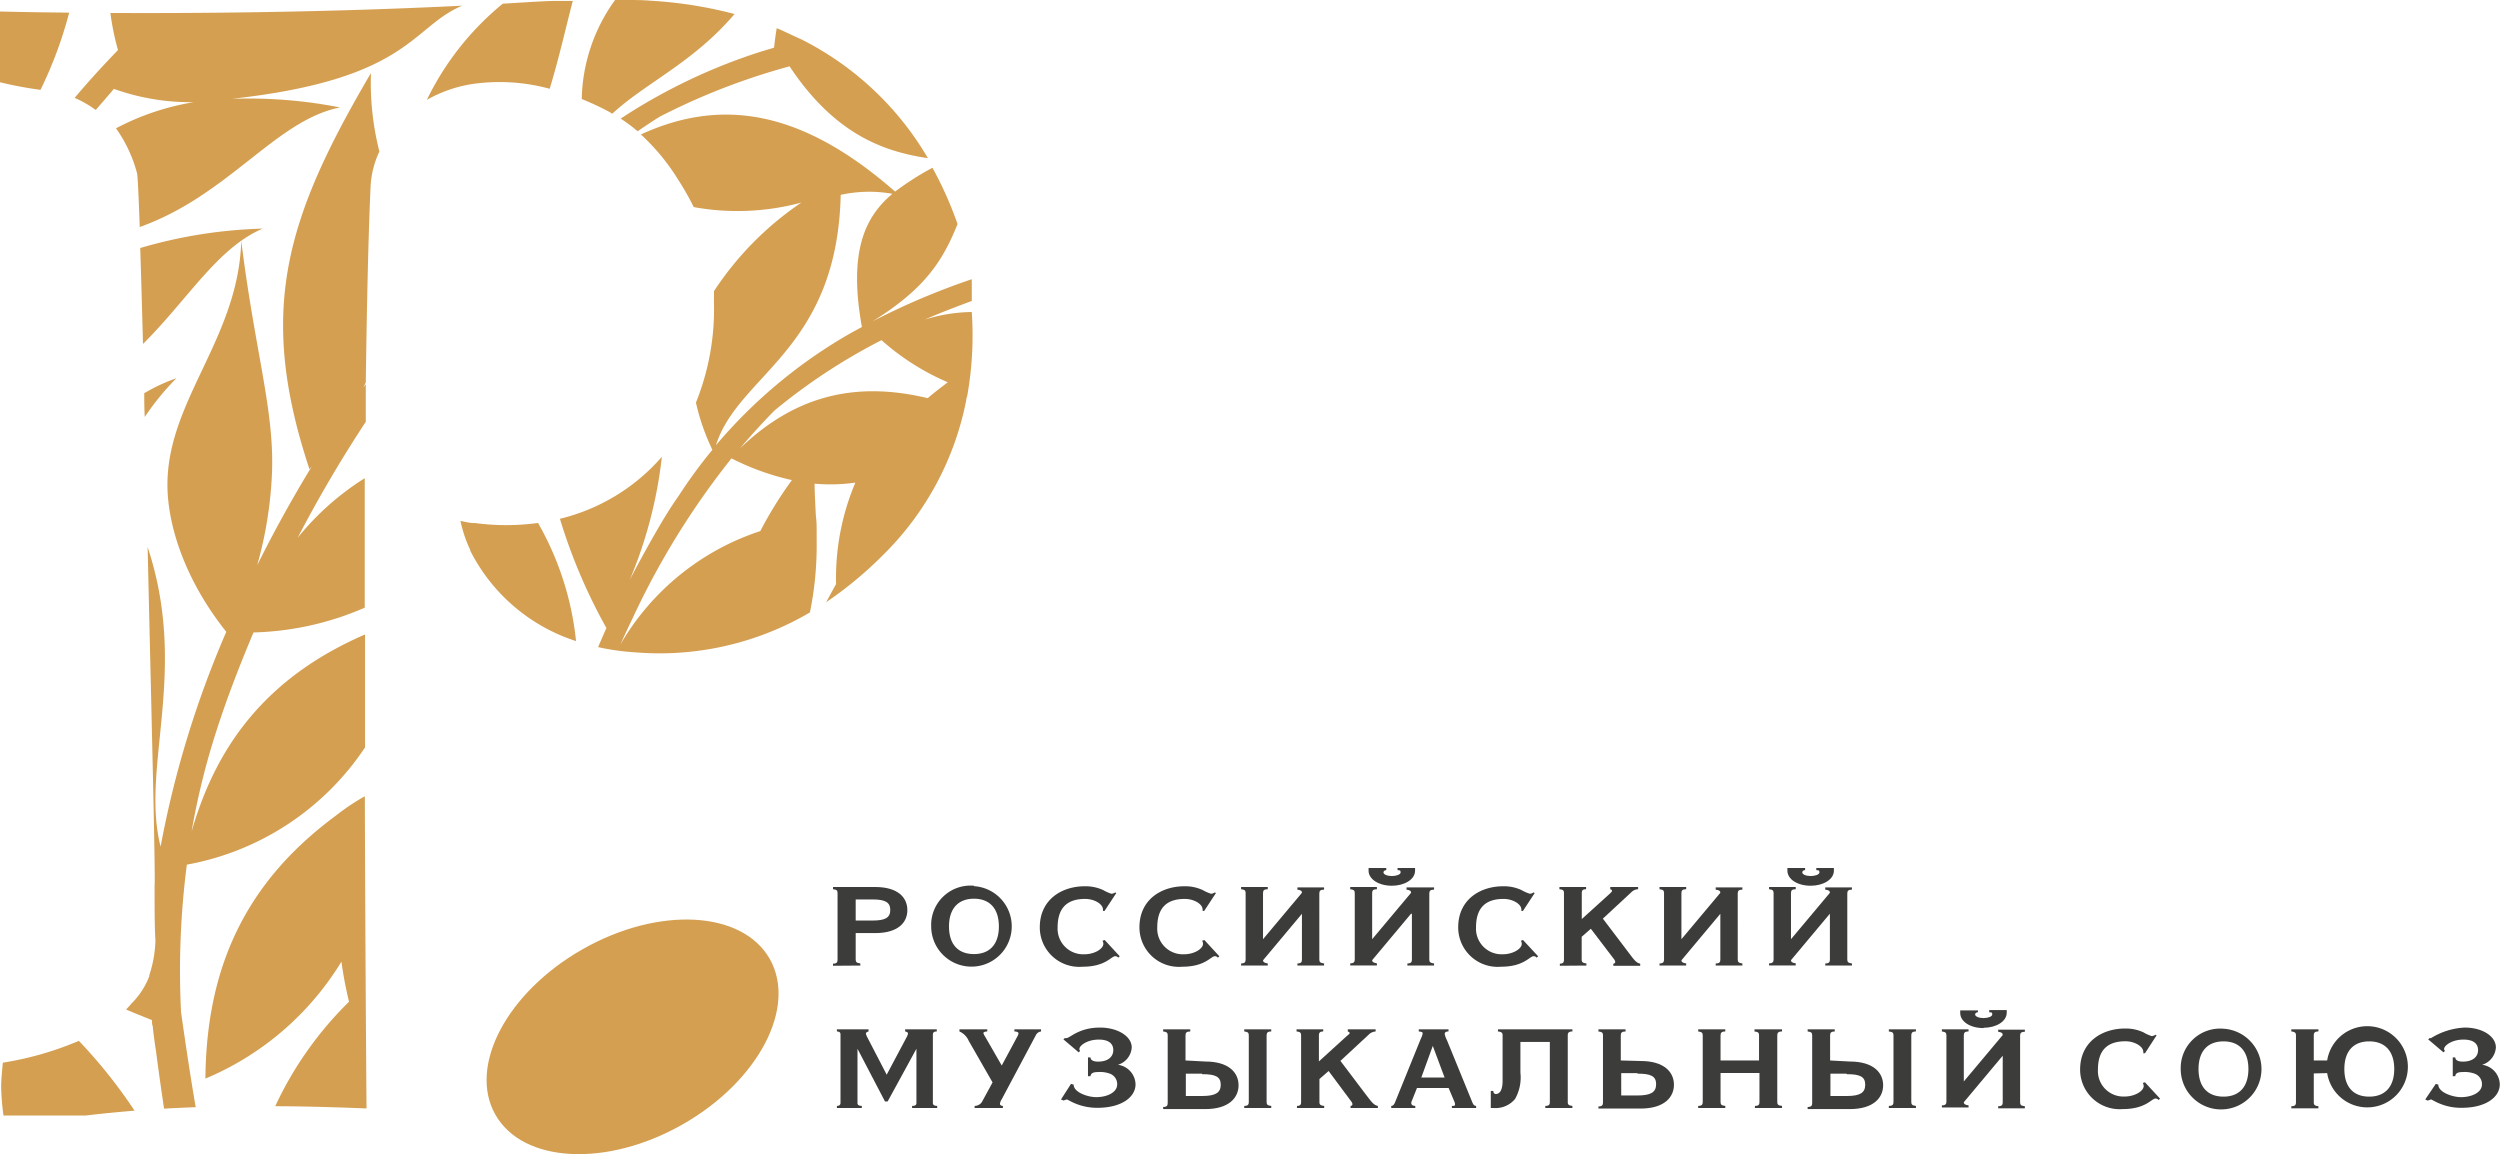 <?xml version="1.0" encoding="UTF-8"?> <svg xmlns="http://www.w3.org/2000/svg" viewBox="0 0 237.09 109.45"><defs><style>.cls-1{fill:#3c3c3b;}.cls-2{fill:#d49f51;}</style></defs><g id="Layer_2" data-name="Layer 2"><g id="Слой_1" data-name="Слой 1"><path class="cls-1" d="M81.15,87.3h1.61c1.19,0,1.67-.27,1.67-1s-.48-1-1.67-1H81.15ZM79,91.59v-.2c.35,0,.43-.13.43-.37V84.7c0-.25-.08-.33-.43-.37v-.21h4c2.16,0,3.05,1,3.05,2.19s-.89,2.18-3.05,2.18H81.15V91c0,.24.09.32.44.37v.2Z"></path><path class="cls-1" d="M92.37,90.48c1.5,0,2.36-.94,2.36-2.62s-.86-2.63-2.36-2.63S90,86.17,90,87.86s.85,2.62,2.37,2.62m0-6.44a3.82,3.82,0,1,1-4.06,3.82A3.73,3.73,0,0,1,92.37,84"></path><path class="cls-1" d="M105.86,84.7l-1.11,1.69-.15,0a.66.66,0,0,0,0-.14c0-.51-.81-1-1.69-1-1.63,0-2.61.77-2.61,2.7a2.43,2.43,0,0,0,2.55,2.55c.94,0,1.79-.51,1.79-1a.79.79,0,0,0-.08-.29l.21-.06,1.42,1.54-.14.13a.37.37,0,0,0-.28-.14c-.39,0-.91,1-3.1,1a3.74,3.74,0,0,1-4.06-3.74c0-2.64,2.1-3.89,4.26-3.89a4,4,0,0,1,1.75.36,3.92,3.92,0,0,0,.78.35.75.75,0,0,0,.37-.13Z"></path><path class="cls-1" d="M115.31,84.7l-1.11,1.69-.15,0a.66.66,0,0,0,0-.14c0-.51-.81-1-1.69-1-1.63,0-2.61.77-2.61,2.7a2.43,2.43,0,0,0,2.55,2.55c.94,0,1.79-.51,1.79-1a.79.79,0,0,0-.08-.29l.21-.06,1.42,1.54-.14.13a.38.38,0,0,0-.28-.14c-.39,0-.91,1-3.1,1a3.74,3.74,0,0,1-4.06-3.74c0-2.64,2.1-3.89,4.26-3.89a3.94,3.94,0,0,1,1.74.36,4.17,4.17,0,0,0,.79.35.75.75,0,0,0,.37-.13Z"></path><path class="cls-1" d="M123.47,86.66l-3.69,4.41v0c0,.15.11.25.45.3v.2H117.7v-.2c.34,0,.43-.13.43-.37V84.7c0-.25-.09-.33-.43-.37v-.21h2.53v.21c-.36,0-.45.12-.45.37v4.37h0l3.69-4.4v0c0-.16-.08-.26-.43-.3v-.21h2.53v.21c-.36,0-.45.12-.45.37V91c0,.24.09.32.45.37v.2h-2.53v-.2c.35,0,.43-.13.43-.37V86.66Z"></path><path class="cls-1" d="M132,84c-1.24,0-2.21-.61-2.21-1.43v-.25h1.68v.2c-.2,0-.27.15-.27.21,0,.22.41.35.8.35s.83-.13.83-.35-.1-.19-.29-.21v-.2h1.66v.25c0,.83-1,1.43-2.2,1.43m1.82,2.65-3.69,4.41v0c0,.15.11.25.45.3v.2h-2.53v-.2c.34,0,.43-.13.43-.37V84.7c0-.25-.09-.33-.43-.37v-.21h2.53v.21c-.36,0-.45.12-.45.37v4.37h0l3.69-4.4v0c0-.16-.08-.26-.43-.3v-.21H136v.21c-.36,0-.45.12-.45.37V91c0,.24.09.32.45.37v.2h-2.53v-.2c.35,0,.43-.13.43-.37V86.66Z"></path><path class="cls-1" d="M145.54,84.7l-1.11,1.69-.15,0a.66.66,0,0,0,0-.14c0-.51-.81-1-1.69-1-1.63,0-2.61.77-2.61,2.7a2.43,2.43,0,0,0,2.54,2.55c.95,0,1.8-.51,1.8-1a.79.79,0,0,0-.08-.29l.2-.06,1.43,1.54-.14.13a.38.38,0,0,0-.28-.14c-.39,0-.92,1-3.1,1a3.74,3.74,0,0,1-4.06-3.74c0-2.64,2.1-3.89,4.26-3.89a3.94,3.94,0,0,1,1.74.36,4.17,4.17,0,0,0,.79.35.75.75,0,0,0,.37-.13Z"></path><path class="cls-1" d="M147.93,91.59v-.2c.31,0,.39-.13.39-.37V84.7c0-.25-.08-.33-.43-.37v-.21h2.53v.21c-.32,0-.41.12-.41.37v2.46h0l2.67-2.42a1,1,0,0,0,.2-.23c0-.13-.11-.15-.17-.18v-.21h2.64v.21a1,1,0,0,0-.56.21l-2.78,2.58,2.35,3.1c.55.72.79,1.1,1.19,1.17v.2H153v-.2a.17.17,0,0,0,.18-.2.6.6,0,0,0-.14-.26l-2.17-2.85-.87.76V91c0,.24.09.32.45.37v.2Z"></path><path class="cls-1" d="M163.15,86.66l-3.69,4.41v0c0,.15.1.25.45.3v.2h-2.53v-.2c.34,0,.43-.13.43-.37V84.7c0-.25-.09-.33-.43-.37v-.21h2.53v.21c-.36,0-.45.12-.45.37v4.37h0l3.69-4.4v0c0-.16-.08-.26-.44-.3v-.21h2.53v.21c-.35,0-.44.12-.44.37V91c0,.24.09.32.44.37v.2h-2.53v-.2c.36,0,.44-.13.44-.37V86.66Z"></path><path class="cls-1" d="M171.72,84c-1.25,0-2.21-.61-2.21-1.43v-.25h1.68v.2c-.21,0-.27.15-.27.21,0,.22.41.35.8.35s.83-.13.83-.35-.11-.19-.3-.21v-.2h1.67v.25c0,.83-1,1.43-2.2,1.43m1.82,2.65-3.69,4.41v0c0,.15.1.25.45.3v.2h-2.53v-.2c.34,0,.43-.13.43-.37V84.7c0-.25-.09-.33-.43-.37v-.21h2.53v.21c-.36,0-.45.12-.45.37v4.37h0l3.69-4.4v0c0-.16-.08-.26-.44-.3v-.21h2.53v.21c-.35,0-.44.12-.44.37V91c0,.24.09.32.44.37v.2h-2.53v-.2c.36,0,.44-.13.44-.37V86.66Z"></path><path class="cls-1" d="M79.37,105.08v-.2c.22,0,.34-.1.34-.28V98.11c0-.2-.1-.28-.34-.29v-.2h3v.2c-.18.05-.25.12-.25.21a1.39,1.39,0,0,0,.1.28l1.87,3.61h0l1.93-3.63a1.31,1.31,0,0,0,.09-.25c0-.13-.08-.18-.27-.22v-.2h3v.2c-.25,0-.37.09-.37.29v6.49c0,.18.12.27.41.28v.2H86.5v-.2c.31,0,.41-.1.41-.28V99.46h0l-2.73,5h-.25l-2.61-5h0v5.14c0,.18.11.27.41.28v.2Z"></path><path class="cls-1" d="M91.87,98.71a1.7,1.7,0,0,0-.88-.89v-.2h2.64v.2c-.17,0-.37.06-.37.15a1.07,1.07,0,0,0,.16.33L95,101.05h0l1.49-2.77a.67.67,0,0,0,.1-.28c0-.14-.24-.18-.39-.18v-.2h2.53v.2a.64.64,0,0,0-.46.29L95,104.25a1.05,1.05,0,0,0-.17.42c0,.15.14.21.28.21v.2H92.43v-.2a.83.83,0,0,0,.76-.5l.94-1.73Z"></path><path class="cls-1" d="M101.57,102.79l.25.07c0,.75,1.38,1.19,2.13,1.19,1,0,2-.42,2-1.22a1.06,1.06,0,0,0-.67-1,2.75,2.75,0,0,0-1.17-.16c-.37,0-.66.08-.69.39h-.24v-1.78h.24c0,.32.41.4.71.4,1,0,1.45-.5,1.45-1.09s-.4-1-1.37-1c-1.14,0-1.84.59-1.84.87a.2.2,0,0,0,.07.2l-.14.14-1.45-1.23.13-.12a.7.7,0,0,0,.14,0c.36,0,1.17-1,3.21-1,1.62,0,3,.8,3,1.89a1.84,1.84,0,0,1-1.31,1.64v0a1.92,1.92,0,0,1,1.67,1.85c0,1.22-1.33,2.23-3.61,2.23a5.38,5.38,0,0,1-2.08-.4c-.47-.19-.75-.39-.83-.39a2.11,2.11,0,0,0-.3.1l-.25-.1Z"></path><path class="cls-1" d="M118,97.82v-.2h2.56v.2c-.35,0-.44.13-.44.37v6.33c0,.23.09.32.44.36v.2H118v-.2c.35,0,.43-.13.43-.36V98.19c0-.24-.08-.33-.43-.37m-4,4h-1.54v2.12H114c1.26,0,1.77-.3,1.77-1.07s-.51-1-1.77-1m.31-1.2c2.23,0,3.15,1.06,3.15,2.25s-.92,2.26-3.15,2.26h-4v-.2c.35,0,.43-.13.43-.37V98.18c0-.23-.08-.32-.43-.36v-.2h2.57v.2c-.36,0-.45.13-.45.36v2.39Z"></path><path class="cls-1" d="M123,105.08v-.2c.32,0,.39-.13.39-.36V98.19c0-.24-.07-.33-.43-.37v-.2h2.53v.2c-.32,0-.41.13-.41.37v2.47h0l2.67-2.43A1.17,1.17,0,0,0,128,98c0-.13-.12-.15-.18-.18v-.2h2.64v.2a1.06,1.06,0,0,0-.56.21l-2.78,2.58,2.35,3.11c.55.71.79,1.09,1.2,1.16v.2h-2.59v-.2a.17.17,0,0,0,.18-.19.63.63,0,0,0-.14-.27L126,101.57l-.87.76v2.19c0,.23.09.32.45.36v.2Z"></path><path class="cls-1" d="M137,102.19l-1.12-3h0l-1.09,3Zm-5.06,2.89v-.2c.22,0,.31-.23.36-.34l2.46-6.07a1.35,1.35,0,0,0,.16-.48c0-.09-.07-.14-.37-.17v-.2h2.82v.2c-.25,0-.36.09-.36.24a2.08,2.08,0,0,0,.21.58l2.41,5.9c.11.25.17.32.36.34v.2h-2.3v-.2c.21,0,.3,0,.3-.15a.65.65,0,0,0-.06-.25l-.55-1.3h-3l-.47,1.18a.6.6,0,0,0-.07.25c0,.13.09.26.38.27v.2Z"></path><path class="cls-1" d="M142.5,98.19c0-.24-.09-.33-.44-.37v-.2h7.06v.2c-.35,0-.44.13-.44.37v6.33c0,.23.09.32.44.36v.2h-2.57v-.2c.36,0,.43-.13.43-.36V98.81h-2.79v2.91a4.16,4.16,0,0,1-.5,2.49,2.38,2.38,0,0,1-2,.87h-.31v-1.62h.24c0,.17.09.29.24.29.32,0,.64-.29.64-1.26Z"></path><path class="cls-1" d="M155.29,101.77h-1.54v2.12h1.54c1.26,0,1.77-.3,1.77-1.07s-.51-1-1.77-1m.3-1.2c2.24,0,3.16,1.06,3.16,2.25s-.92,2.26-3.16,2.26h-4v-.2c.35,0,.43-.13.43-.37V98.18c0-.23-.08-.32-.43-.36v-.2h2.57v.2c-.36,0-.45.13-.45.36v2.39Z"></path><path class="cls-1" d="M163.17,101.76v2.76c0,.23.09.32.45.36v.2h-2.57v-.2c.34,0,.43-.13.43-.36V98.19c0-.24-.09-.33-.43-.37v-.2h2.57v.2c-.36,0-.45.13-.45.37v2.38h3.65V98.19c0-.24-.07-.33-.43-.37v-.2H169v.2c-.36,0-.45.13-.45.37v6.33c0,.23.09.32.45.36v.2h-2.57v-.2c.36,0,.43-.13.43-.36v-2.76Z"></path><path class="cls-1" d="M179.13,97.82v-.2h2.57v.2c-.35,0-.44.13-.44.37v6.33c0,.23.09.32.44.36v.2h-2.57v-.2c.36,0,.44-.13.44-.36V98.19c0-.24-.08-.33-.44-.37m-4,4h-1.54v2.12h1.54c1.26,0,1.76-.3,1.76-1.07s-.5-1-1.76-1m.3-1.2c2.24,0,3.16,1.06,3.16,2.25s-.92,2.26-3.16,2.26h-4v-.2c.35,0,.43-.13.43-.37V98.18c0-.23-.08-.32-.43-.36v-.2H174v.2c-.35,0-.44.13-.44.36v2.39Z"></path><path class="cls-1" d="M188.11,97.5c-1.25,0-2.21-.61-2.21-1.43v-.25h1.68V96c-.21,0-.27.15-.27.2,0,.22.41.35.8.35s.83-.13.83-.35-.1-.18-.29-.2v-.21h1.66v.25c0,.83-1,1.43-2.2,1.43m1.82,2.65-3.69,4.41v0c0,.15.1.26.45.3v.2h-2.53v-.2c.34,0,.43-.13.43-.36V98.19c0-.24-.09-.33-.43-.37v-.2h2.53v.2c-.36,0-.45.13-.45.37v4.37h0l3.69-4.4v0c0-.16-.08-.27-.43-.31v-.2h2.53v.2c-.36,0-.45.13-.45.37v6.33c0,.23.09.32.45.36v.2h-2.53v-.2c.35,0,.43-.13.43-.36v-4.37Z"></path><path class="cls-1" d="M204.52,98.19l-1.1,1.7-.16,0a.36.36,0,0,0,0-.14c0-.51-.82-1-1.69-1-1.63,0-2.61.76-2.61,2.69a2.42,2.42,0,0,0,2.54,2.55c.94,0,1.8-.51,1.8-1a.91.91,0,0,0-.08-.29l.2-.06,1.43,1.55-.14.13a.38.38,0,0,0-.28-.14c-.4,0-.92,1-3.11,1a3.75,3.75,0,0,1-4.05-3.75c0-2.64,2.1-3.89,4.26-3.89a4,4,0,0,1,1.74.36,3.81,3.81,0,0,0,.79.36.91.91,0,0,0,.37-.13Z"></path><path class="cls-1" d="M210.87,104c1.5,0,2.36-.94,2.36-2.62s-.86-2.62-2.36-2.62-2.37.93-2.37,2.62.86,2.62,2.37,2.62m0-6.44a3.83,3.83,0,1,1-4.06,3.82,3.74,3.74,0,0,1,4.06-3.82"></path><path class="cls-1" d="M224.69,104c1.5,0,2.37-.94,2.37-2.62s-.87-2.62-2.37-2.62-2.36.93-2.36,2.62.85,2.62,2.36,2.62m-5.26-2.2v2.75c0,.23.09.32.44.36v.2H217.3v-.2c.35,0,.44-.13.44-.36V98.19c0-.24-.09-.33-.44-.37v-.2h2.57v.2c-.35,0-.44.13-.44.37v2.38h1.27a3.85,3.85,0,1,1,0,1.2Z"></path><path class="cls-1" d="M231,102.79l.24.07c0,.75,1.39,1.19,2.14,1.19,1,0,2-.42,2-1.22a1.05,1.05,0,0,0-.68-1,2.75,2.75,0,0,0-1.17-.16c-.37,0-.66.08-.68.39h-.24v-1.78h.24c0,.32.4.4.71.4,1,0,1.45-.5,1.45-1.09s-.41-1-1.38-1c-1.14,0-1.84.59-1.84.88,0,.07,0,.09.08.19l-.14.14-1.45-1.23.13-.12a.58.58,0,0,0,.14,0,6.64,6.64,0,0,1,3.2-1c1.63,0,2.95.8,2.95,1.89a1.84,1.84,0,0,1-1.31,1.64v0a1.92,1.92,0,0,1,1.68,1.85c0,1.23-1.34,2.23-3.61,2.23a5.26,5.26,0,0,1-2.09-.4c-.47-.19-.75-.39-.82-.39a2.24,2.24,0,0,0-.31.11l-.24-.11Z"></path><path class="cls-2" d="M73,90.94c2.61,4.6-1.1,11.63-8.29,15.71s-15.12,3.66-17.73-.94,1.1-11.62,8.29-15.7,15.12-3.66,17.73.93"></path><path class="cls-2" d="M10.47,1.23a24.4,24.4,0,0,0,.72,3.52Q9,7,7.08,9.28a10.68,10.68,0,0,1,2,1.15c.57-.66,1.14-1.31,1.72-2a21.63,21.63,0,0,0,7.58,1.26A24,24,0,0,0,11,12.17a13.08,13.08,0,0,1,2,4.27c.06.28.15,2.15.25,5.09,8.43-3,12.92-10.15,19-11.34A45,45,0,0,0,22,9.37c16.85-1.86,17-6.8,21.83-8.83-12.83.64-25.1.73-33.39.69"></path><path class="cls-2" d="M17.17,96h0a78.36,78.36,0,0,1,.55-14,25.86,25.86,0,0,0,16.9-11.12c0-3.49,0-7.08,0-10.71C25.8,64,20.67,70.11,18.17,78.87a68.47,68.47,0,0,1,2.35-9.54c1-3.12,2.21-6.24,3.52-9.35a28.19,28.19,0,0,0,10.55-2.35c0-4.13,0-8.26,0-12.28A25.78,25.78,0,0,0,28.23,51,124.35,124.35,0,0,1,34.69,40c0-1.2,0-2.39,0-3.57-.07.11-.16.22-.23.32.08-.16.15-.33.23-.49.1-7.34.24-13.88.46-18.69a8.78,8.78,0,0,1,.83-3.2,26.5,26.5,0,0,1-.8-7.44C27.1,20.68,24.36,29.46,29.35,44.5l.23-.28c-1.9,3.11-3.63,6.25-5.19,9.39a37.9,37.9,0,0,0,1.41-8.89c.2-5.9-1.62-11.41-2.92-21.88-.26,9.15-6.88,15-7,22.92-.06,3.7,1.47,9,5.58,14.16a94.93,94.93,0,0,0-6.23,20.37C13.31,72.75,17.93,63.73,14,51.88c.3,13.2.76,31.26.66,32.12,0,2.16,0,3.9.08,5.22a11.38,11.38,0,0,1-.58,3.26v.25s0-.1,0-.15a7.36,7.36,0,0,1-1.69,2.59c-.16.2-.34.38-.51.57.78.33,1.59.66,2.45,1,0,.19,0,.38.07.56.09.82.19,1.62.32,2.42.26,2,.51,3.75.76,5.42,1-.06,2-.1,3-.14-.46-2.67-.91-5.62-1.38-8.95"></path><path class="cls-2" d="M31.8,77.39c-8.57,6.34-12.23,14.42-12.32,24.9A27.58,27.58,0,0,0,32.38,91.2,37.31,37.31,0,0,0,33.1,95a33.93,33.93,0,0,0-7,9.91c3.71,0,8.66.21,8.66.21S34.65,92,34.6,75.51a22.18,22.18,0,0,0-2.8,1.88"></path><path class="cls-2" d="M51.06,49.59a22.3,22.3,0,0,1-6.11,0c-.14.92-.24,1.82-.32,2.7a17.13,17.13,0,0,0,10,8.51,28.38,28.38,0,0,0-3.62-11.23"></path><path class="cls-2" d="M43.67,49.41a12.48,12.48,0,0,0,1,2.9c.16.31.32-2.34.32-2.7-.43,0-.85-.12-1.28-.2"></path><path class="cls-2" d="M0,1.09V7.8a35.73,35.73,0,0,0,3.84.72A38.81,38.81,0,0,0,6.56,1.2C2.44,1.16,0,1.09,0,1.09"></path><path class="cls-2" d="M24.91,21.68A45.47,45.47,0,0,0,13.3,23.52c.08,2.55.17,5.66.26,9.1,4.3-4.28,7.06-9.1,11.35-10.94"></path><path class="cls-2" d="M92.16,26.48a67.72,67.72,0,0,0-9.42,4c4.82-3,6.59-5.54,8.07-9.23a34.78,34.78,0,0,0-2.38-5.34,27,27,0,0,0-3.54,2.26c-8.71-7.62-16.31-9-24.11-5.42A20.42,20.42,0,0,1,64.29,17a25.81,25.81,0,0,1,1.5,2.64A23.21,23.21,0,0,0,76,19.21a30,30,0,0,0-8.29,8.4c0,.37,0,.73,0,1.12A23.67,23.67,0,0,1,66,38.18a20.69,20.69,0,0,0,1.56,4.48A45.89,45.89,0,0,0,64.38,47c-.71,1-1.38,2.09-2,3.16Q61,52.54,59.72,55a42,42,0,0,0,3.05-11.68A18.61,18.61,0,0,1,53.1,49.2a52.43,52.43,0,0,0,4.41,10.36c-.27.6-.53,1.21-.79,1.81a22.35,22.35,0,0,0,3.46.49,28.13,28.13,0,0,0,16.63-3.78,31.72,31.72,0,0,0,.64-6.7c0-1.79,0-1.79-.08-2.51-.05-1.08-.11-2.07-.12-3a17,17,0,0,0,3.87-.1,23.18,23.18,0,0,0-1.83,9.62c-.32.57-.63,1.15-.94,1.72a36.42,36.42,0,0,0,5.36-4.44,28.18,28.18,0,0,0,7.93-14.75c0-.14.07-.29.1-.44a32.8,32.8,0,0,0,.42-7.89,15.52,15.52,0,0,0-4.46.72c1.45-.64,3-1.22,4.46-1.77Zm-12.43-8a12.51,12.51,0,0,1,4.9-.1c-2.58,2.17-4.19,5.44-2.89,12.63l-1.06.58A47.61,47.61,0,0,0,67.9,42.22c2.1-6.71,11.51-9,11.83-23.78M72.09,50.37A24,24,0,0,0,58.83,61.13c.38-.84.77-1.68,1.17-2.51a75.18,75.18,0,0,1,9.37-15.15,24.1,24.1,0,0,0,5.73,2.06,38.11,38.11,0,0,0-3,4.84m17.8-14.13c-.68.52-1.32,1-1.92,1.52-7.19-1.73-12.85,0-17.81,4.77q1.52-1.8,3.27-3.59a55.76,55.76,0,0,1,10.16-6.68,23.05,23.05,0,0,0,6.3,4"></path><path class="cls-2" d="M13.68,37.26c0,.75,0,1.51.05,2.28a24.94,24.94,0,0,1,3-3.67,16.84,16.84,0,0,0-3,1.39"></path><path class="cls-2" d="M12.76,105.33a47.88,47.88,0,0,0-5.28-6.62,30.62,30.62,0,0,1-7.21,2.07c-.1,1-.16,1.79-.16,2.28a23.36,23.36,0,0,0,.22,2.73H8.14c1.52-.18,3.06-.33,4.62-.46"></path><path class="cls-2" d="M44.59,8a18,18,0,0,1,7.54.42c.93-3.07,1.54-5.86,2.19-8.33H52.6c-.78,0-2.42.11-4.92.26a27,27,0,0,0-7.2,9.12A12.79,12.79,0,0,1,44.59,8"></path><path class="cls-2" d="M57.53,10.48c.19.09.36.2.54.3,3.15-2.92,7.67-4.84,11.59-9.45A40.13,40.13,0,0,0,61.73.07C60.93,0,60.12,0,59.27,0h-.94a16.56,16.56,0,0,0-3.16,9.39c.86.35,1.66.72,2.36,1.09"></path><path class="cls-2" d="M72.15,4.9a54.05,54.05,0,0,0-13.29,6.35,14.31,14.31,0,0,1,1.61,1.2c.68-.47,1.37-.93,2.09-1.38A63,63,0,0,1,74.88,6.29C79.1,12.65,83.7,14.37,88,15A29,29,0,0,0,76.13,3.8C74,2.82,74.44,3,73.66,2.67c-.1.59-.18,1.2-.25,1.85l-1.26.38"></path></g></g></svg> 